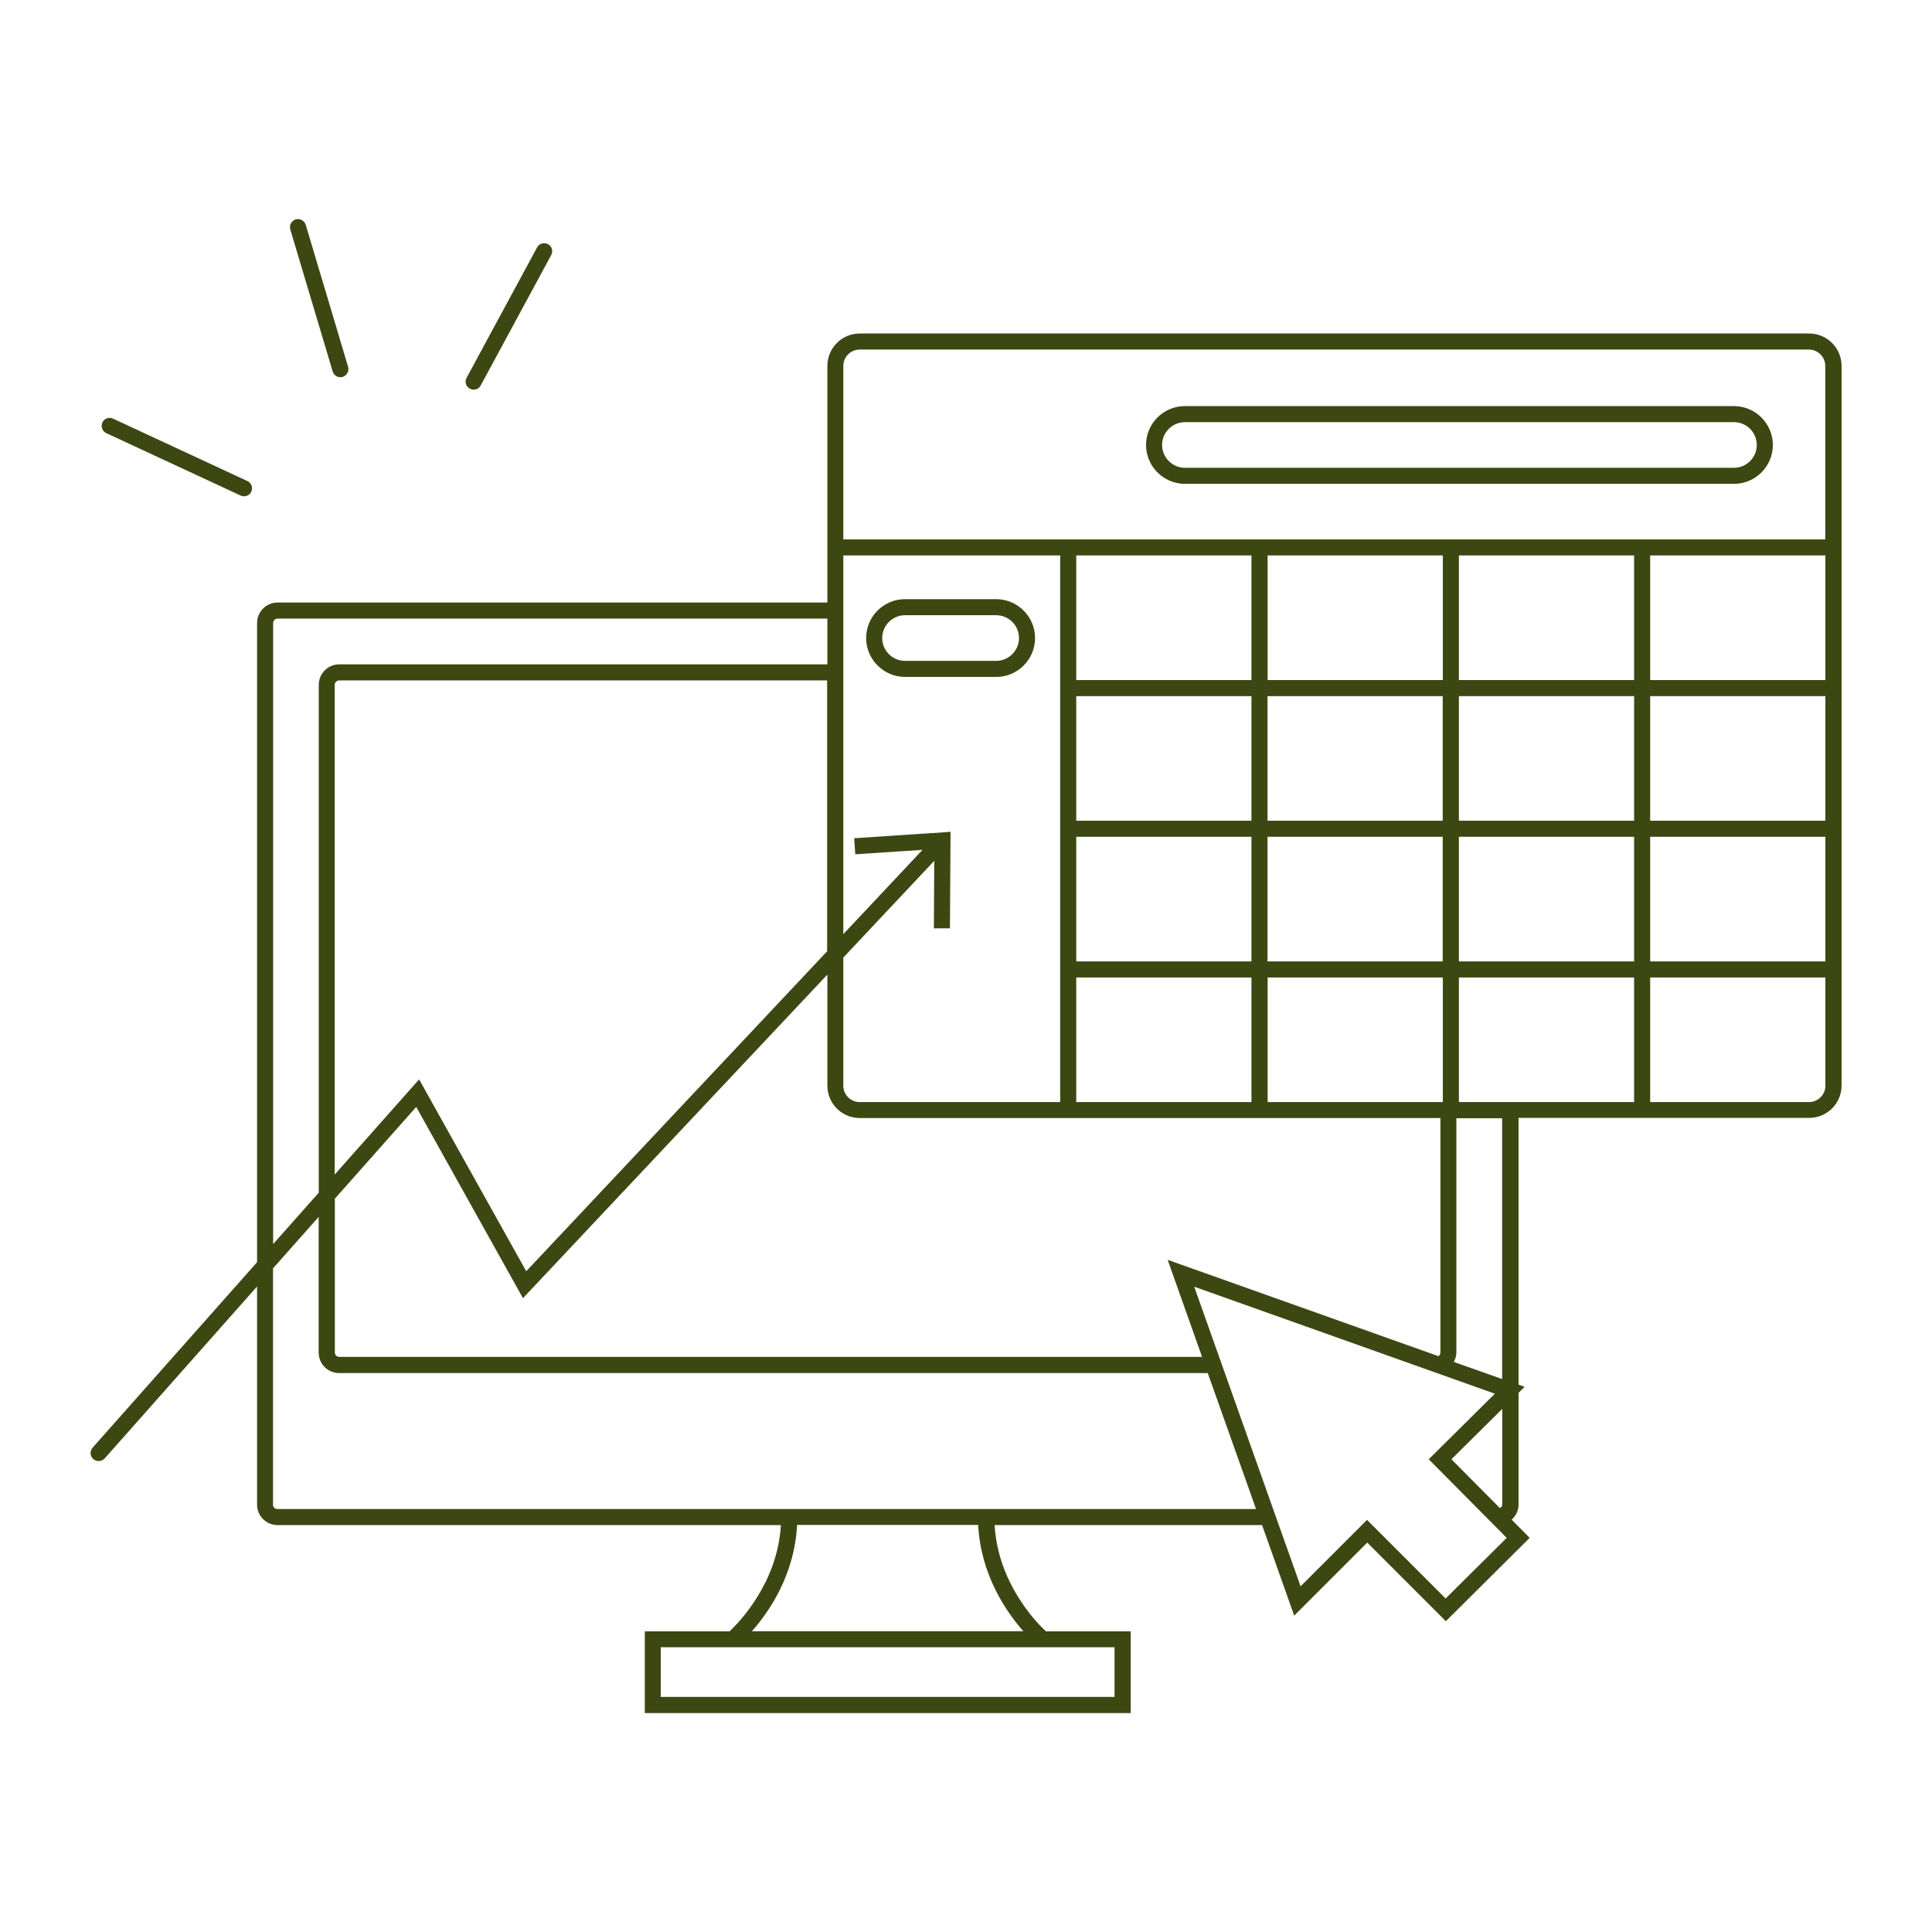 <svg xmlns="http://www.w3.org/2000/svg" id="Calque_1" data-name="Calque 1" viewBox="0 0 160 160"><defs><style>      .cls-1 {        fill: #3d4712;        stroke-width: 0px;      }    </style></defs><path class="cls-1" d="M8.8,35.87l11.13,5.17c.09.04.19.06.28.06.25,0,.49-.14.6-.38.15-.33.01-.73-.32-.88l-11.13-5.17c-.33-.16-.73-.01-.88.32-.15.33-.01.73.32.88Z"></path><path class="cls-1" d="M27.55,30.76c.09.29.35.48.64.48.06,0,.13,0,.19-.03.35-.11.55-.48.45-.83l-3.51-11.76c-.11-.35-.47-.55-.83-.45-.35.11-.55.48-.45.83l3.51,11.76Z"></path><path class="cls-1" d="M38.91,32.19c.1.05.21.08.32.08.24,0,.47-.13.58-.35l5.84-10.8c.18-.32.05-.73-.27-.9-.32-.17-.73-.06-.9.27l-5.84,10.8c-.18.32-.05.73.27.9Z"></path><path class="cls-1" d="M149.82,27.62h-78.62c-1.48,0-2.68,1.2-2.68,2.68v19.6H22.98c-.93,0-1.69.76-1.69,1.7v52.93l-13.62,15.36c-.24.28-.22.7.06.94.13.11.28.17.44.17.18,0,.37-.08.5-.22l12.62-14.24v18.07c0,.93.76,1.69,1.69,1.69h41.69c-.28,4.82-3.49,8.08-4.25,8.8h-7.02v6.77h40.24v-6.77h-7.02c-.77-.71-3.97-3.96-4.25-8.8h22.15l2.66,7.5,6.05-6.05,6.51,6.51,6.94-6.9-1.49-1.51c.35-.31.57-.75.57-1.25v-9.25l.5-.5-.5-.18v-22.09h24.07c1.48,0,2.68-1.2,2.68-2.68V30.3c0-1.48-1.2-2.68-2.68-2.68ZM125.1,91.27s-.01,0-.02,0-.01,0-.02,0h-4.24v-10.32h14.51v10.32h-10.23ZM96.71,104.36l2.84,8.01H28.09c-.2,0-.36-.16-.36-.36v-12.74l6.74-7.6,8.84,15.84,25.21-26.8v9.2c0,1.48,1.2,2.68,2.68,2.68h48.09v19.41c0,.16-.09.27-.17.31l-22.4-7.97ZM103.64,46v10.32h-14.51v-10.32h14.51ZM119.49,46v10.32h-14.51v-10.32h14.51ZM135.33,46v10.32h-14.51v-10.32h14.51ZM151.17,46v10.32h-14.51v-10.32h14.51ZM119.49,91.27h-14.51v-10.32h14.51v10.32ZM89.13,91.27v-10.32h14.51v10.32h-14.51ZM89.13,69.3h14.51v10.32h-14.51v-10.32ZM89.13,67.97v-10.32h14.51v10.32h-14.51ZM104.97,79.62v-10.32h14.51v10.32h-14.51ZM104.97,67.97v-10.32h14.51v10.32h-14.51ZM120.82,57.65h14.51v10.32h-14.51v-10.32ZM136.66,57.65h14.51v10.32h-14.51v-10.32ZM87.8,91.27h-16.61c-.74,0-1.35-.61-1.35-1.35v-10.62l7.53-8.01-.03,5.59h1.33s.05-7.99.05-7.99l-7.98.53.09,1.33,5.57-.37-6.56,6.98v-31.36h17.96v45.27ZM68.51,78.77l-24.93,26.51-8.87-15.89-6.99,7.88v-40.56c0-.19.17-.36.36-.36h40.42v22.42ZM120.82,79.62v-10.32h14.51v10.32h-14.51ZM136.66,69.3h14.51v10.32h-14.51v-10.32ZM71.19,28.95h78.62c.74,0,1.35.61,1.35,1.35v14.37h-81.32v-14.37c0-.74.61-1.35,1.35-1.35ZM22.62,51.6c0-.21.16-.37.36-.37h45.54v3.79H28.09c-.93,0-1.69.76-1.69,1.69v42.06l-3.78,4.26v-51.43ZM92.3,136.42v4.11h-37.58v-4.11h37.58ZM84.75,135.09h-22.48c1.39-1.57,3.53-4.63,3.74-8.8h15c.21,4.16,2.35,7.23,3.74,8.8ZM82.32,124.97h0s-17.63,0-17.63,0h0s-41.72,0-41.72,0c-.2,0-.36-.16-.36-.36v-19.57l3.78-4.26v11.24c0,.93.76,1.69,1.69,1.69h71.94l4,11.26h-21.71ZM119.72,132.38l-6.51-6.51-5.5,5.5-2.11-5.93s-.02-.06-.03-.09l-6.67-18.79,24.9,8.86-5.48,5.43,6.46,6.51-5.06,5.02ZM124.41,124.61c0,.12-.08.22-.2.28l-4.01-4.04,4.21-4.17v7.93ZM124.41,114.21l-4.01-1.42c.12-.24.21-.49.21-.77v-19.41h3.79v21.61ZM149.82,91.27h-13.16v-10.32h14.51v8.97c0,.74-.61,1.35-1.35,1.35Z"></path><path class="cls-1" d="M98.13,40.07h45.47c1.78,0,3.22-1.45,3.22-3.22s-1.45-3.22-3.22-3.22h-45.47c-1.78,0-3.22,1.45-3.22,3.22s1.45,3.22,3.22,3.22ZM98.13,34.96h45.47c1.04,0,1.89.85,1.89,1.89s-.85,1.89-1.89,1.89h-45.47c-1.04,0-1.89-.85-1.89-1.89s.85-1.89,1.89-1.89Z"></path><path class="cls-1" d="M74.95,56.06h7.55c1.78,0,3.22-1.45,3.22-3.22s-1.45-3.22-3.22-3.22h-7.55c-1.78,0-3.22,1.45-3.22,3.22s1.45,3.22,3.22,3.22ZM74.95,50.95h7.55c1.04,0,1.89.85,1.89,1.89s-.85,1.89-1.89,1.89h-7.55c-1.04,0-1.89-.85-1.89-1.89s.85-1.89,1.89-1.89Z"></path></svg>